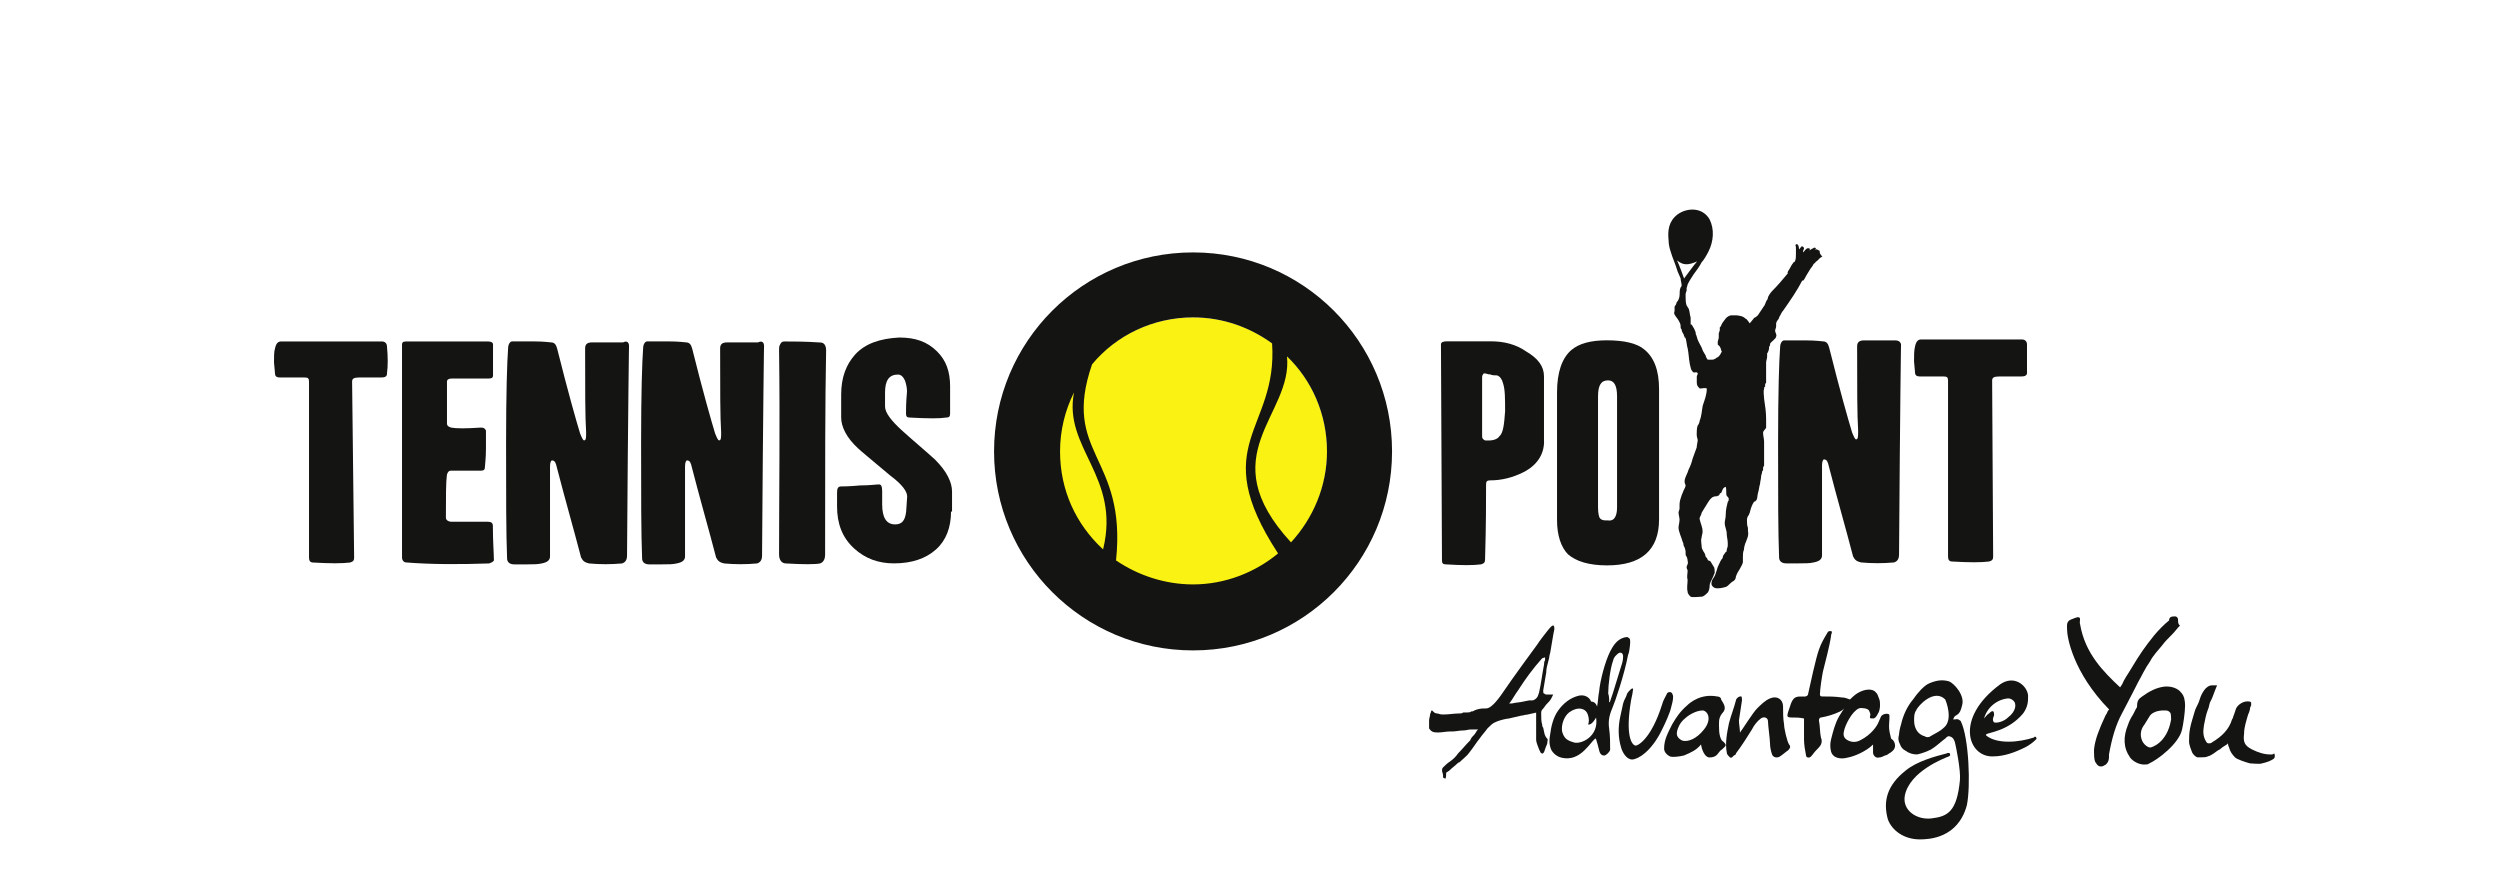 <svg xmlns="http://www.w3.org/2000/svg" id="Ebene_2" data-name="Ebene 2" viewBox="0 0 321.99 115.38"><defs><style>      .cls-1 {        fill: #fff;      }      .cls-2 {        fill-rule: evenodd;      }      .cls-2, .cls-3 {        fill: #141412;      }      .cls-4 {        fill: #faf212;      }    </style></defs><g id="Ebene_1-2" data-name="Ebene 1"><rect class="cls-1" width="321.99" height="115.38"></rect><path class="cls-2" d="m186.12,100.26s-.13,0-.26-.13v-.26c0-.26-.13-.39-.13-.64,0-.13,0-.26.13-.39.26-.26.52-.52.9-.77.39-.26.77-.64,1.03-1.03.52-.52,1.03-1.16,1.55-1.67l.13-.26c.13-.26.39-.39.52-.64.13-.13.13-.26.26-.39l.13-.13h-.9c-.39,0-.64.13-1.03.13-.52,0-.9.13-1.42.13h-.26c-.52,0-1.03.13-1.55.13h-.13c-.52,0-.77-.13-1.03-.52v-1.03c0-.26.13-.52.13-.77,0-.13.13-.26.13-.39,0,0,0-.13.13-.13l.13.13c.13.13.26.26.52.26.13,0,.39.13.64.13h.26c.64,0,1.29-.13,1.93-.13.26,0,.39,0,.52-.13h.52c.13,0,.39,0,.52-.13.13,0,.26,0,.39-.13.13,0,.26-.13.39-.13.39-.13.77-.13,1.16-.13.52,0,1.29-.77,2.32-2.32.77-1.16,3.86-5.41,4.25-5.92.13-.26,1.42-1.93,1.67-2.19.13-.13.26-.26.39-.26,0,0,.13.13.13.26v.26l-.13.64c-.13.77-.26,1.55-.39,2.32-.13.39-.13.77-.26,1.16-.13.52-.26.9-.26,1.42-.13.77-.26,1.55-.39,2.32,0,.26,0,.39.13.39.13.13.26.13.26.13h.9l-.26.52c-.13.26-.39.52-.64.77-.13.13-.26.39-.39.52-.13.13-.26.26-.26.52v.26c0,.39,0,.9.13,1.29,0,.13,0,.26.13.39.13.52.13,1.03.52,1.42.13.13,0,.26,0,.64-.13.26-.26.64-.39,1.03,0,.13-.26.26-.26.26h0s-.26-.13-.26-.26l-.13-.26c-.13-.39-.39-.9-.39-1.29v-3.48l-1.16.26c-.26,0-.52.13-.77.13-.52.13-1.16.26-1.67.39h-.13c-.64.13-1.16.26-1.67.52-.26.13-.52.39-.77.64l-.13.13c-.26.39-.64.77-.9,1.16-.52.64-.9,1.29-1.42,1.93-.26.39-.64.64-1.03,1.03-.13.13-.26.26-.39.26-.39.39-.77.64-1.16,1.03l-.39.26q0,.77-.13.77Zm12.49-15.46c-1.16,1.29-2.19,2.7-3.09,4.12-.39.52-.64,1.03-1.03,1.55l-.13.13h.39c.52-.13,1.03-.13,1.55-.26l.64-.13h.39c.26,0,.64-.26.77-.64l.13-.39c.26-1.16.39-2.32.64-3.61,0-.13,0-.39.13-.52v-.39l-.39.13h0Z"></path><path class="cls-2" d="m205.7,90.99c.13-.64.13-1.29.26-1.93.13-1.42.77-3.86,1.42-5.15.39-.77.9-1.55,1.8-1.8.13,0,.39-.13.52,0,.26.13.26.26.26.64,0,.26-.13,1.42-.26,1.55-.52,2.7-1.67,6.05-2.06,6.96s-.52,1.67-.39,2.58c.13.9.13,1.8.13,2.7,0,.26-.52.77-.77.77s-.52-.13-.64-.64-.26-1.03-.39-1.42c0,0,0-.13-.13-.13-.52.52-.64.77-1.16,1.29-1.42,1.55-2.7,1.29-3.22,1.16s-1.03-.52-1.29-1.03c-.26-.64-.26-1.29-.13-1.93.13-1.03.39-2.19,1.03-3.09.64-.9,1.55-1.67,2.7-1.93.64-.13,1.29.13,1.55.77.39,0,.64.26.77.64Zm-1.16,2.32c.13-.26.13-.77,0-1.16-.26-1.03-1.42-1.16-2.45-.39-.64.52-1.03,1.55-.9,2.45.26.9.64,1.16,1.55,1.42.9.26,3.22-.77,2.83-3.22,0,0-.52,1.03-1.03.9Zm2.7-2.96c0,.13.13.13.13,0,.13-.39.26-.77.39-1.16.26-.77.77-2.58,1.03-3.35.13-.39.26-.77.26-1.29,0-.39-.26-.64-.64-.39-.26.26-.52.39-.64.9-.39,1.03-.64,3.22-.64,4.25.13.39.13.77.13,1.03Z"></path><path class="cls-2" d="m219.09,95.88c-.64.77-1.29,1.03-2.19,1.42-.52.13-1.42.26-1.8.13-.52-.26-.77-.64-.77-1.03,0-1.16.52-2.06,1.03-3.09.52-.9,1.03-1.67,1.93-2.45.39-.39,1.8-1.55,3.86-1.16.26,0,.52.13.52.39.39.64.77,1.16.13,1.8-.52.64-.39,1.29-.39,1.93,0,1.16.39,1.67.52,1.67.52.52.39.52-.13,1.03-.26.13-.39.39-.52.52-.26.39-.64.52-1.16.52-.77-.13-1.03-1.55-1.03-1.67Zm-3.09-1.67c-.13.52.13.9.64,1.16.77.26,1.93-.26,2.83-1.42,1.03-1.29.52-2.32-.13-2.45-1.03,0-2.06.77-2.32,1.03-.64.52-.9,1.16-1.03,1.67Z"></path><path class="cls-2" d="m224.12,94.33c.39-.52,1.67-2.58,2.19-3.09s1.03-1.03,1.67-1.29c.9-.39,1.67.13,1.67,1.03,0,.77,0,1.55.13,2.32,0,.52.39,2.19.64,2.58.26.26.13.52-.13.77-.39.26-.64.52-1.03.77-.39.26-.9.13-1.03-.26s-.26-.9-.26-1.42-.26-2.32-.26-2.83-.52-.64-.9-.39c-.52.39-.9.9-1.16,1.42-.64,1.03-1.29,2.06-2.06,3.09,0,.13-.13.26-.26.26-.13.13-.26.39-.52.26-.13-.13-.39-.39-.39-.52-.26-1.29,0-2.58.26-3.86.26-1.03.64-1.93.9-2.96q0-.13.13-.26c.13-.13.26-.26.52-.26.13,0,.13.26.13.52-.13.9-.26,1.67-.39,2.58,0,.52.13,1.03.13,1.55Z"></path><path class="cls-2" d="m210.33,88.8c0,.13-.13.9-.26,1.42-.77,4.64.13,5.67.52,5.8.26.13,2.06-.77,3.48-5.28.13-.52.39-.9.64-1.42,0-.13.39-.26.52-.13.13,0,.26.39.26.52,0,.52-.13.9-.26,1.42-.13.64-.77,2.06-1.16,2.83-1.42,2.96-3.22,3.86-3.86,3.86-.77,0-1.29-1.03-1.42-1.55-.39-1.29-.39-2.58-.13-3.86.13-.64.26-1.16.39-1.8.13-.52.39-.77.52-1.29.26-.39.77-.9.77-.52Z"></path><path class="cls-2" d="m292.64,97.17h-.26c-.77,0-1.55-.26-2.32-.64-1.03-.52-1.16-1.03-1.03-2.06,0-.77.26-1.55.52-2.45.13-.26.26-.64.26-.9l.13-.26v-.39c-.13-.13-.26-.13-.39-.13h-.13c-.52,0-1.16.39-1.42.9l-.26.77c-.13.26-.13.52-.26.64-.39,1.29-1.29,2.19-2.58,2.96-.13.13-.26.13-.39.13s-.26,0-.39-.26c-.39-.64-.39-1.29-.26-2.06.13-.64.26-1.42.52-2.06h0c.13-.26.13-.52.26-.9l.26-.52c.13-.39.26-.64.39-1.03l.26-.64h-.64c-.39,0-.77.26-1.03.64s-.39.64-.52,1.03l-.13.39c-.13.39-.39.77-.52,1.16-.26.9-.52,1.67-.64,2.32s-.13,1.16-.13,1.67.26,1.03.39,1.42c.13.26.39.52.64.64h.64c.26,0,.52,0,.77-.13.52-.13.9-.52,1.29-.77l.26-.13c.26-.26.52-.39.9-.64l.13-.13c0,.13,0,.26.13.52.13.52.39.9.77,1.29.26.26,1.42.64,1.93.77.26,0,1.29.13,1.55,0,.64-.13,1.29-.39,1.55-.64.13-.13.13-.52,0-.64-.13.13-.26.13-.26.13Z"></path><path class="cls-2" d="m252.58,92.92c-.13-.13-.39-.39-.77-.26h-.26c.13-.26.13-.39.39-.52.52-.26.64-.77.77-1.29.39-1.29-1.03-2.83-1.67-3.09-.9-.26-1.67-.13-2.58.26-.64.26-1.55,1.29-2.06,2.06-.77.9-1.29,2.06-1.55,3.22-.13.39-.26,1.03-.26,1.29-.13.52-.13.77.13,1.29.13.39.39.64.64.77.52.39,1.03.52,1.55.52.64-.13,1.29-.39,1.8-.64.64-.39,1.16-.9,1.67-1.29.26-.13.39-.52.77-.39.39.13.52.39.64.77.13.52.77,3.61.64,4.89-.39,3.99-1.55,4.64-3.61,4.89-1.93.26-3.86-1.03-3.48-2.96.64-3.09,5.02-4.77,5.67-5.02.26-.13.13-.26.13-.39,0,0-.26-.13-.39,0-1.55.39-3.86,1.03-5.28,2.19-2.45,1.93-2.96,3.99-2.32,6.31.52,1.42,2.06,2.58,4.12,2.58,1.16,0,4.89-.13,6.05-4.38.52-2.45.26-8.76-.77-10.82Zm-2.19.77c-.52.52-1.16.77-1.8,1.16-.13.13-.52.13-.64,0-1.03-.26-1.42-1.16-1.42-2.06,0-.52,0-.9.26-1.29.26-.64,2.32-2.83,3.74-1.42.13.26,1.03,2.58-.13,3.61Z"></path><path class="cls-2" d="m243.69,95.24q-.13,0,0,0l-.13-.13c-.13-.52-.26-1.03-.26-1.55s.13-1.42,0-1.55c-.13-.13-.77-.13-1.03.26-.13.26-.26.64-.39.9s-.77,1.42-2.32,2.19c-.52.26-1.03.26-1.55,0s-.64-.64-.52-1.16c.13-.77,1.03-2.58,1.93-2.96.26-.13,1.16,0,1.29.26s.26.52.13.77c0,.13,0,.26.13.26h.39c.26-.13.39-.39.52-.64.13-.13.26-.64.26-1.03,0-.26,0-.64-.13-.9s-.13-.52-.39-.77c-.39-.52-1.42-.52-2.45.13-.39.26-.64.52-.9.77h0c-.39-.13-.64-.26-1.03-.26-.9-.13-1.8-.13-2.58-.13q-.26,0-.26-.26c0-.64.26-2.32.39-2.96.26-1.03.9-3.48,1.03-4.51,0-.26.13-.39.13-.64-.39-.13-.52,0-.64.26-.39.64-.77,1.29-1.03,2.06-.39,1.03-1.16,4.64-1.42,5.8,0,.13-.26.26-.39.26h-.64c-.64,0-.9.26-1.16.9-.13.39-.26.77-.39,1.16-.13.52-.13.64.52.64.52,0,1.03,0,1.55.13v2.7c0,.64.13,1.42.26,2.06,0,.26.39.39.64.13s.39-.52.64-.77c.26-.26.52-.52.64-.77.13-.26.13-.64,0-.9-.13-.52-.13-1.67-.26-2.19,0-.26.13-.39.26-.39.77-.13,1.67-.39,2.45-.77.26-.13.39-.26.52-.39-.26.39-.39.64-.64,1.03-.52.9-.77,1.93-1.03,2.96-.13.52-.13,1.03,0,1.55.26.9,1.29,1.03,2.19.77.77-.13,2.32-.77,3.22-1.67v1.03c0,.39.39.77.77.64.26,0,.52-.13.77-.26.13,0,.39-.13.52-.26.26-.13.39-.26.52-.39.52-.52.13-1.29-.13-1.42Z"></path><path class="cls-2" d="m262.24,94.98c0-.13-.26-.13-.26,0-1.93.64-4.77.9-6.18-.26v-.13c.26-.26,2.83-.39,4.77-2.7.64-.9.64-1.55.64-2.32-.13-1.29-1.8-2.7-3.61-1.42-5.92,4.38-4.12,9.4-.9,9.27,1.42,0,2.83-.52,4.12-1.16.52-.26,1.03-.64,1.42-1.03,0,0,.13-.13,0-.26Zm-5.41-2.83c0-.13,0-.52-.13-.52-.13-.13-.39.13-.52.26-.26.13-.39.39-.64.64.39-1.42,1.67-2.45,3.09-2.58.26,0,.52.13.64.26.52.39.39,1.42-.64,2.19-.52.52-1.42.77-1.8.64-.26-.26-.13-.64,0-.9Z"></path><path class="cls-2" d="m280.53,79.78c0-.13-.13-.39-.39-.39h-.13c-.39,0-.64.13-.64.52h0c-.64.52-1.29,1.16-1.93,1.93-1.16,1.42-1.93,2.58-2.7,3.86-.13.26-.26.39-.39.64h0c-.39.64-.77,1.16-1.03,1.8l-.26.39c-2.19-2.06-4.51-4.38-5.15-8.11-.13-.39.13-.77-.13-.9-.26-.13-.9.26-1.03.26-.64.26-.52.77-.52,1.29,0,1.03.77,5.54,5.41,10.3,0,0,0,.13-.13.13-.13.26-.13.39-.26.52,0,.13-.13.13-.13.26-.77,1.67-1.29,2.96-1.42,4.25v.26c0,.39,0,.9.13,1.29.13.13.26.64.77.64.26,0,.39-.13.64-.26.39-.39.39-.77.39-1.03v-.26c.39-2.19.9-3.86,1.67-5.28.52-1.03,1.16-2.19,1.67-3.22l.39-.77c.52-.9.9-1.8,1.55-2.7.39-.77,1.03-1.42,1.55-2.06.39-.52.77-.9,1.29-1.42.39-.39.64-.77,1.03-1.16-.26-.13-.26-.52-.26-.77Z"></path><path class="cls-2" d="m281.43,90.86c0-.64-.13-1.29-.52-1.67-.39-.52-1.16-.77-1.8-.77h-.26c-1.16.13-2.06.64-2.96,1.29-.39.26-.64.52-.64,1.16,0,.13,0,.26-.13.39-.13.26-.26.52-.39.77-.26.39-.52.9-.64,1.29-.64,1.55-.64,2.96.26,4.25.39.52,1.16.9,1.8.9.26,0,.52,0,.64-.13,1.16-.52,3.86-2.58,4.25-4.38.13-.52.39-2.19.39-3.09Zm-4.51,5.41c-.26,0-.64-.26-.9-.64-.39-.64-.39-1.42,0-2.06.13-.13.64-1.03.9-1.42.64-.77,1.93-.64,2.06-.64.26,0,.39.13.52.26.13.13.13.64.13.9-.52,3.09-2.58,3.61-2.7,3.61Z"></path><g><circle class="cls-4" cx="153.66" cy="58.14" r="17.26"></circle><g><path class="cls-3" d="m49.85,48.1c0,.39-.26.52-.77.52h-2.83c-.64,0-.9.13-.9.52l.26,22.67c0,.39-.13.52-.52.64-1.03.13-2.58.13-4.77,0-.39,0-.52-.26-.52-.64v-22.67c0-.39-.13-.52-.52-.52h-3.22c-.39,0-.64-.13-.64-.52,0,.26,0-.26-.13-1.42,0-.77,0-1.42.13-1.8.13-.64.39-.9.77-.9h13.01c.39,0,.64.26.64.64.13,1.29.13,2.58,0,3.48Z"></path><path class="cls-3" d="m63.63,72.05c0,.26-.26.39-.64.52-3.86.13-7.47.13-10.69-.13-.26,0-.52-.26-.52-.64v-27.43c0-.26.13-.39.52-.39h10.56c.39,0,.64.13.64.39v3.99c0,.26-.13.39-.52.39h-4.77c-.39,0-.64.13-.64.39v5.41c0,.26.13.39.52.52.64.13,1.93.13,3.86,0,.39,0,.52.13.64.39v2.32c0,1.29-.13,2.06-.13,2.32,0,.39-.13.52-.52.52h-3.86c-.26,0-.39.13-.52.52-.13,1.03-.13,2.83-.13,5.54,0,.26.26.52.77.52h4.64c.39,0,.64.13.64.52,0,2.06.13,3.48.13,4.38Z"></path><path class="cls-3" d="m81.02,44.62c0-1.16-.13,7.73-.26,26.92,0,.64-.26.9-.64,1.03-1.42.13-2.83.13-4.25,0-.52-.13-.77-.26-1.03-.77-.9-3.48-2.06-7.47-3.22-11.98-.13-.39-.26-.52-.52-.52-.13,0-.26.26-.26.77v11.59c0,.52-.39.77-1.03.9-.52.13-1.16.13-1.93.13h-1.67c-.52,0-.9-.26-.9-.77-.13-3.22-.13-8.24-.13-14.81s.13-10.43.26-12.24c0-.52.26-.9.52-.9h2.7c1.42,0,2.19.13,2.32.13.39,0,.64.26.77.77,1.42,5.67,2.45,9.27,2.96,10.95.26.64.39.9.52.9.26,0,.26-.39.26-1.03-.13-1.93-.13-5.54-.13-10.82,0-.52.26-.77.9-.77h3.99c.52-.26.77,0,.77.52Z"></path><path class="cls-3" d="m98.41,44.62c0-1.16-.13,7.73-.26,26.92,0,.64-.26.9-.64,1.03-1.42.13-2.83.13-4.25,0-.52-.13-.77-.26-1.03-.77-.9-3.48-2.06-7.47-3.22-11.98-.13-.39-.26-.52-.52-.52-.13,0-.26.26-.26.77v11.59c0,.52-.39.77-1.03.9-.52.13-1.16.13-1.93.13h-1.67c-.52,0-.9-.26-.9-.77-.13-3.22-.13-8.24-.13-14.81s.13-10.43.26-12.24c0-.52.26-.9.52-.9h2.7c1.42,0,2.19.13,2.32.13.39,0,.64.26.77.77,1.42,5.67,2.45,9.27,2.96,10.95.26.64.39.9.52.9.26,0,.26-.39.26-1.03-.13-1.93-.13-5.54-.13-10.82,0-.52.26-.77.9-.77h3.99c.52-.26.77,0,.77.52Z"></path><path class="cls-3" d="m106.26,71.54c0,.52-.26.9-.64,1.03-.64.13-2.19.13-4.38,0-.52,0-.9-.39-.9-1.16,0-7.99.13-16.74,0-26.4,0-.26,0-.39.13-.64s.26-.39.52-.39c1.16,0,2.7,0,4.64.13.52,0,.77.39.77,1.03-.13,6.57-.13,15.46-.13,26.4Z"></path><path class="cls-3" d="m122.49,65.87c0,2.06-.64,3.74-1.93,4.89-1.29,1.16-3.09,1.8-5.41,1.8-2.06,0-3.74-.64-5.15-1.93-1.55-1.42-2.19-3.22-2.19-5.41v-1.8c0-.52.13-.77.52-.77.26,0,1.03,0,2.45-.13,1.29,0,2.06-.13,2.45-.13.26,0,.39.26.39.9v1.67c0,1.67.52,2.58,1.67,2.58.9,0,1.29-.52,1.42-1.67l.13-1.93c0-.64-.64-1.55-2.19-2.7-2.45-2.06-3.86-3.22-4.12-3.48-1.55-1.42-2.19-2.83-2.19-3.99v-2.96c0-2.19.64-3.86,1.8-5.15,1.29-1.42,3.22-2.06,5.67-2.19,2.06,0,3.61.52,4.89,1.8,1.16,1.16,1.67,2.58,1.67,4.51v3.48c0,.39-.13.52-.52.52-.77.13-2.32.13-4.64,0-.39,0-.52-.13-.52-.52,0-.52,0-1.42.13-2.83,0-.52-.13-1.03-.26-1.42-.26-.52-.52-.77-.9-.77-1.16,0-1.67.77-1.67,2.32v1.8c0,.77.77,1.8,2.19,3.09,1.42,1.29,2.83,2.45,4.25,3.74,1.55,1.55,2.19,2.96,2.19,4.12v2.58h-.13Z"></path></g><path class="cls-3" d="m234.29,32.25s-.13,0-.26-.13h-.26l.13-.13c-.13-.13-.26-.13-.39,0-.13,0-.39.26-.52.26l.13-.13q0-.13-.13-.13c-.26-.13-.52.26-.64.39l-.13.13v-.13c0-.13.13-.26.13-.39s-.13-.26-.26-.26-.13.13-.26.26l-.13.13v-.13c0-.26-.13-.64-.39-.52-.13.13,0,.26,0,.39v.77c0,.39,0,.77-.13,1.03l-.13.13q-.13,0-.13.13c-.13.13-.26.39-.39.64s-.39.52-.26.64c-.64.77-1.29,1.55-2.06,2.32-.13.13-.52.64-.52.9,0,.13-.26.39-.26.52-.13.26-.13.39-.26.52-.26.39-.52.77-.77,1.16-.39.39-.52.26-.52.39l-.52.64s-.26-.39-.39-.52c-.26-.13-.26-.26-.64-.39s-.9-.13-.64-.13c.13,0-.26,0-.64,0s-.64.26-.77.39-.26.39-.39.52c-.13.13-.26.64-.39.64v.39l-.13.39v.52c0,.13-.13.52-.13.52v.39l.13.13.13.13.13.26c0,.13.13.39.13.39h0c0,.13-.13.13-.13.26-.13.26-.39.52-.52.52-.13.13-.39.26-.52.26h-.64c-.13-.13-.26-.39-.26-.52-.26-.39-.39-.64-.52-1.03-.26-.52-.52-.9-.64-1.42,0-.13-.13-.26-.13-.39v-.13c-.13-.39-.26-.64-.52-1.03h-.13v-.9c-.13-.39-.13-.9-.26-1.16-.13-.13-.13-.26-.26-.39-.13-.39-.13-.77-.13-1.16v-.26c0-.26.13-.39.13-.52v-.26c0-.13.13-.39.13-.52.26-.52.52-.9.77-1.29.39-.52.77-1.03,1.03-1.55.26-.26.64-.9.9-1.42.64-1.29.77-2.83.13-4.12-.9-1.55-2.83-1.55-4.12-.64-1.16.9-1.29,2.06-1.16,3.35,0,.52.13,1.03.26,1.42.26.9.64,1.67.9,2.58.13.26.26.64.39.9,0,.26.13.64.13.9,0,.13-.13.26-.13.26-.13.26-.13.64-.13.9,0,.39-.13.77-.39,1.03,0,.13-.13.39-.26.52v.52c0,.26-.13.26,0,.52s.39.52.52.77c.13.26.26.39.26.77v.13q0,.13.13.26c0,.26.13.39.26.64,0,.13.13.26.13.39,0,0,.13,0,.13.13.13.39.13.9.26,1.29.13.64.13,1.16.26,1.93.13.52.13.9.52,1.16.26,0,.39-.13.52.13,0,.13-.13.26-.13.39v.77c0,.39.13.52.39.77.39,0,.64-.13.9,0,0,.77-.26,1.42-.52,2.19-.13.64-.13,1.29-.39,1.93,0,.13-.13.52-.26.64-.13.26-.13.9-.13,1.16,0,.39.13.52.13.77,0,.13-.13.64-.13.9-.13.39-.39,1.03-.52,1.42-.13.52-.26.9-.52,1.42-.13.52-.52,1.03-.52,1.55,0,.26.13.39.13.52s-.13.39-.26.64c-.13.26-.13.39-.26.64-.13.39-.26.77-.26,1.16v.52c0,.13-.13.39-.13.52,0,.26.13.64.13.9,0,.39-.13.77-.13,1.03,0,.52.39,1.29.52,1.8.13.26.13.39.13.52.13.13.26.64.26.77v.26c0,.13,0,.26.13.39q.13.26.13.52c.13.52-.13.52-.13.9,0,.13.13.26.13.39,0,.39-.13.77,0,1.16,0,.52-.13,1.03,0,1.55,0,.26.26.52.39.64.26.13,1.16,0,1.42,0s.64-.39.77-.52c.13-.13.26-.52.26-.9,0-.26.13-.52.26-.77.13-.26.26-.52.39-.9,0-.26,0-.64-.13-.77-.13-.26-.26-.39-.39-.64,0-.13-.39-.13-.39-.26s-.13-.26-.26-.39c0-.13-.13-.52-.26-.64-.13-.26-.26-.39-.26-.77,0-.26-.13-.77,0-1.03,0-.26.13-.52.13-.77,0-.64-.26-1.03-.39-1.67,0-.26.26-.52.26-.77.13-.26.26-.39.39-.64.26-.39.52-.9.77-1.16.13-.13.26-.26.39-.26.13-.13.39,0,.52-.13.13,0,.26-.13.26-.26.13-.13.26-.13.26-.26.13-.26.13-.52.52-.64.13.39,0,.9.13,1.16.13.13.26.26.26.39s0,.26-.13.39c-.13.52-.26,1.03-.26,1.67,0,.39-.13.77-.13,1.03,0,.52.26.9.26,1.42,0,.39.13.77.13,1.16v.39c0,.13-.13.39-.13.52s0,.26-.13.26c-.13.26-.39.39-.39.77-.26.26-.39.64-.64,1.16-.13.39-.26.9-.39,1.16s-.39.52-.39.77c-.13.39.13.64.39.77.39.13,1.03,0,1.42-.13.13,0,.39-.26.52-.39.13-.13.26-.26.52-.39.13-.13.26-.26.26-.52.13-.39.26-.64.52-1.03.13-.26.39-.64.39-.9v-.64c0-.26,0-.64.13-.9,0-.26.13-.77.26-1.03.13-.39.39-.77.26-1.42v-.39c-.13-.26-.13-.77-.13-1.03s.13-.52.26-.64c0-.13.13-.26.13-.39.13-.52.26-.9.52-1.29.52-.13.39-.77.52-1.16.13-.39.13-.77.26-1.16,0-.26.13-.64.13-.9s.13-.39.13-.64c0-.13.13-.13.13-.26v-.26c0-.13.13-.26.13-.26v-3.09c0-.39-.13-.77-.13-1.16,0-.26.26-.39.39-.64v-1.16c0-.9-.13-1.67-.26-2.58,0-.39-.13-.9,0-1.29,0-.13,0-.26.13-.26v-.26c0-.13.13-.26.13-.26v-2.58c0-.26.13-.52.13-.77v-.39c0-.13.13-.13.13-.26.13-.26.13-.52.13-.64.13-.13.13-.26.13-.39.13-.26.77-.64.77-.9.13-.26-.13-.52-.13-.77,0-.13.13-.39.13-.52v-.39c0-.13.13-.39.26-.52.13-.13.13-.39.26-.52.13-.26.26-.52.39-.64.9-1.29,1.8-2.58,2.45-3.86h.13c.13-.13.26-.39.39-.64s.26-.39.39-.64h0c.13-.26.39-.52.52-.77,0-.13.13-.13.26-.26,0-.13.13-.13.26-.26.13-.13.26-.26.39-.39.13,0,.13-.13.26-.13-.52-.52-.26-.64-.39-.77Zm-17.39,3.61s-.64-1.8-.9-2.32c.77.64,1.42.64,2.58.13-.26.26-1.67,2.19-1.67,2.19Z"></path><g><path class="cls-3" d="m244.85,44.49c0-1.16-.13,7.73-.26,26.92,0,.64-.26.9-.64,1.03-1.42.13-2.83.13-4.25,0-.52-.13-.77-.26-1.03-.77-.9-3.48-2.06-7.47-3.22-11.98-.13-.39-.26-.52-.52-.52-.13,0-.26.26-.26.77v11.59c0,.52-.39.77-1.03.9-.52.13-1.16.13-1.93.13h-1.67c-.52,0-.9-.26-.9-.77-.13-3.22-.13-8.24-.13-14.81s.13-10.43.26-12.24c0-.52.26-.9.52-.9h2.7c1.42,0,2.19.13,2.32.13.39,0,.64.26.77.77,1.42,5.67,2.45,9.27,2.96,10.95.26.64.39.9.52.9.26,0,.26-.39.26-1.16-.13-1.93-.13-5.54-.13-10.82,0-.52.26-.77.9-.77h3.99c.52,0,.77.26.77.64Z"></path><path class="cls-3" d="m261.08,47.97c0,.39-.26.52-.77.52h-2.83c-.64,0-.9.13-.9.52l.13,22.67c0,.39-.13.52-.52.64-1.03.13-2.58.13-4.77,0-.39,0-.52-.26-.52-.64v-22.67c0-.39-.13-.52-.52-.52h-3.09c-.39,0-.64-.13-.64-.52,0,.26,0-.26-.13-1.42,0-.77,0-1.42.13-1.93.13-.64.39-.9.77-.9h13.01c.39,0,.64.26.64.64,0,1.55,0,2.7,0,3.61Z"></path></g><g><path class="cls-3" d="m198.87,56.85c0,1.67-.9,3.09-2.7,3.99-1.29.64-2.7,1.03-4.25,1.03-.39,0-.52.13-.52.52,0,2.19,0,5.28-.13,9.66,0,.39-.13.52-.52.64-1.03.13-2.45.13-4.51,0-.39,0-.52-.13-.52-.52l-.13-27.82c0-.26.26-.39.77-.39h5.67c1.67,0,3.22.39,4.51,1.29,1.55.9,2.32,1.93,2.32,3.22v8.37Zm-5.02-3.99c0-1.55,0-2.7-.26-3.48-.13-.52-.39-.9-.77-1.03-.26,0-.64,0-.9-.13-.13,0-.26,0-.64-.13-.13,0-.26,0-.26.13-.13.13-.13.26-.13.39v7.6c0,.26.13.39.39.52h.52c.64,0,1.16-.26,1.29-.52.52-.39.64-1.55.77-3.35Z"></path><path class="cls-3" d="m213.68,66.9c0,3.99-2.32,5.92-6.7,5.92-2.32,0-3.99-.52-5.02-1.42-.9-.9-1.42-2.45-1.42-4.38v-16.49c0-2.58.64-4.38,1.8-5.41,1.03-.9,2.58-1.29,4.64-1.29,2.19,0,3.86.39,4.77,1.16,1.29,1.03,1.93,2.7,1.93,5.15v16.74Zm-5.41-1.55v-14.3c0-1.42-.39-2.06-1.16-2.06-.9,0-1.29.64-1.29,2.06v14.3c0,.77.13,1.29.26,1.42.26.26.52.26,1.03.26.77.13,1.16-.52,1.16-1.67Z"></path></g><path class="cls-3" d="m153.66,32.51c-14.17,0-25.63,11.46-25.63,25.63s11.46,25.63,25.63,25.63,25.63-11.46,25.63-25.63-11.46-25.63-25.63-25.63Zm-17.13,25.63c0-2.7.64-5.28,1.8-7.6-1.42,7.21,6.05,10.82,3.74,20.22-3.48-3.22-5.54-7.6-5.54-12.62Zm7.21,14.04c1.42-13.52-7.08-13.65-3.09-25.25,3.09-3.74,7.86-6.05,13.01-6.05,3.86,0,7.34,1.29,10.18,3.35.77,11.21-8.5,12.88.77,27.05-2.96,2.45-6.83,3.99-10.95,3.99-3.61,0-7.08-1.16-9.92-3.09Zm22.54-2.32c-10.43-11.33.26-16.36-.52-23.96,3.22,3.09,5.15,7.47,5.15,12.24,0,4.51-1.8,8.63-4.64,11.72Z"></path></g></g></svg>